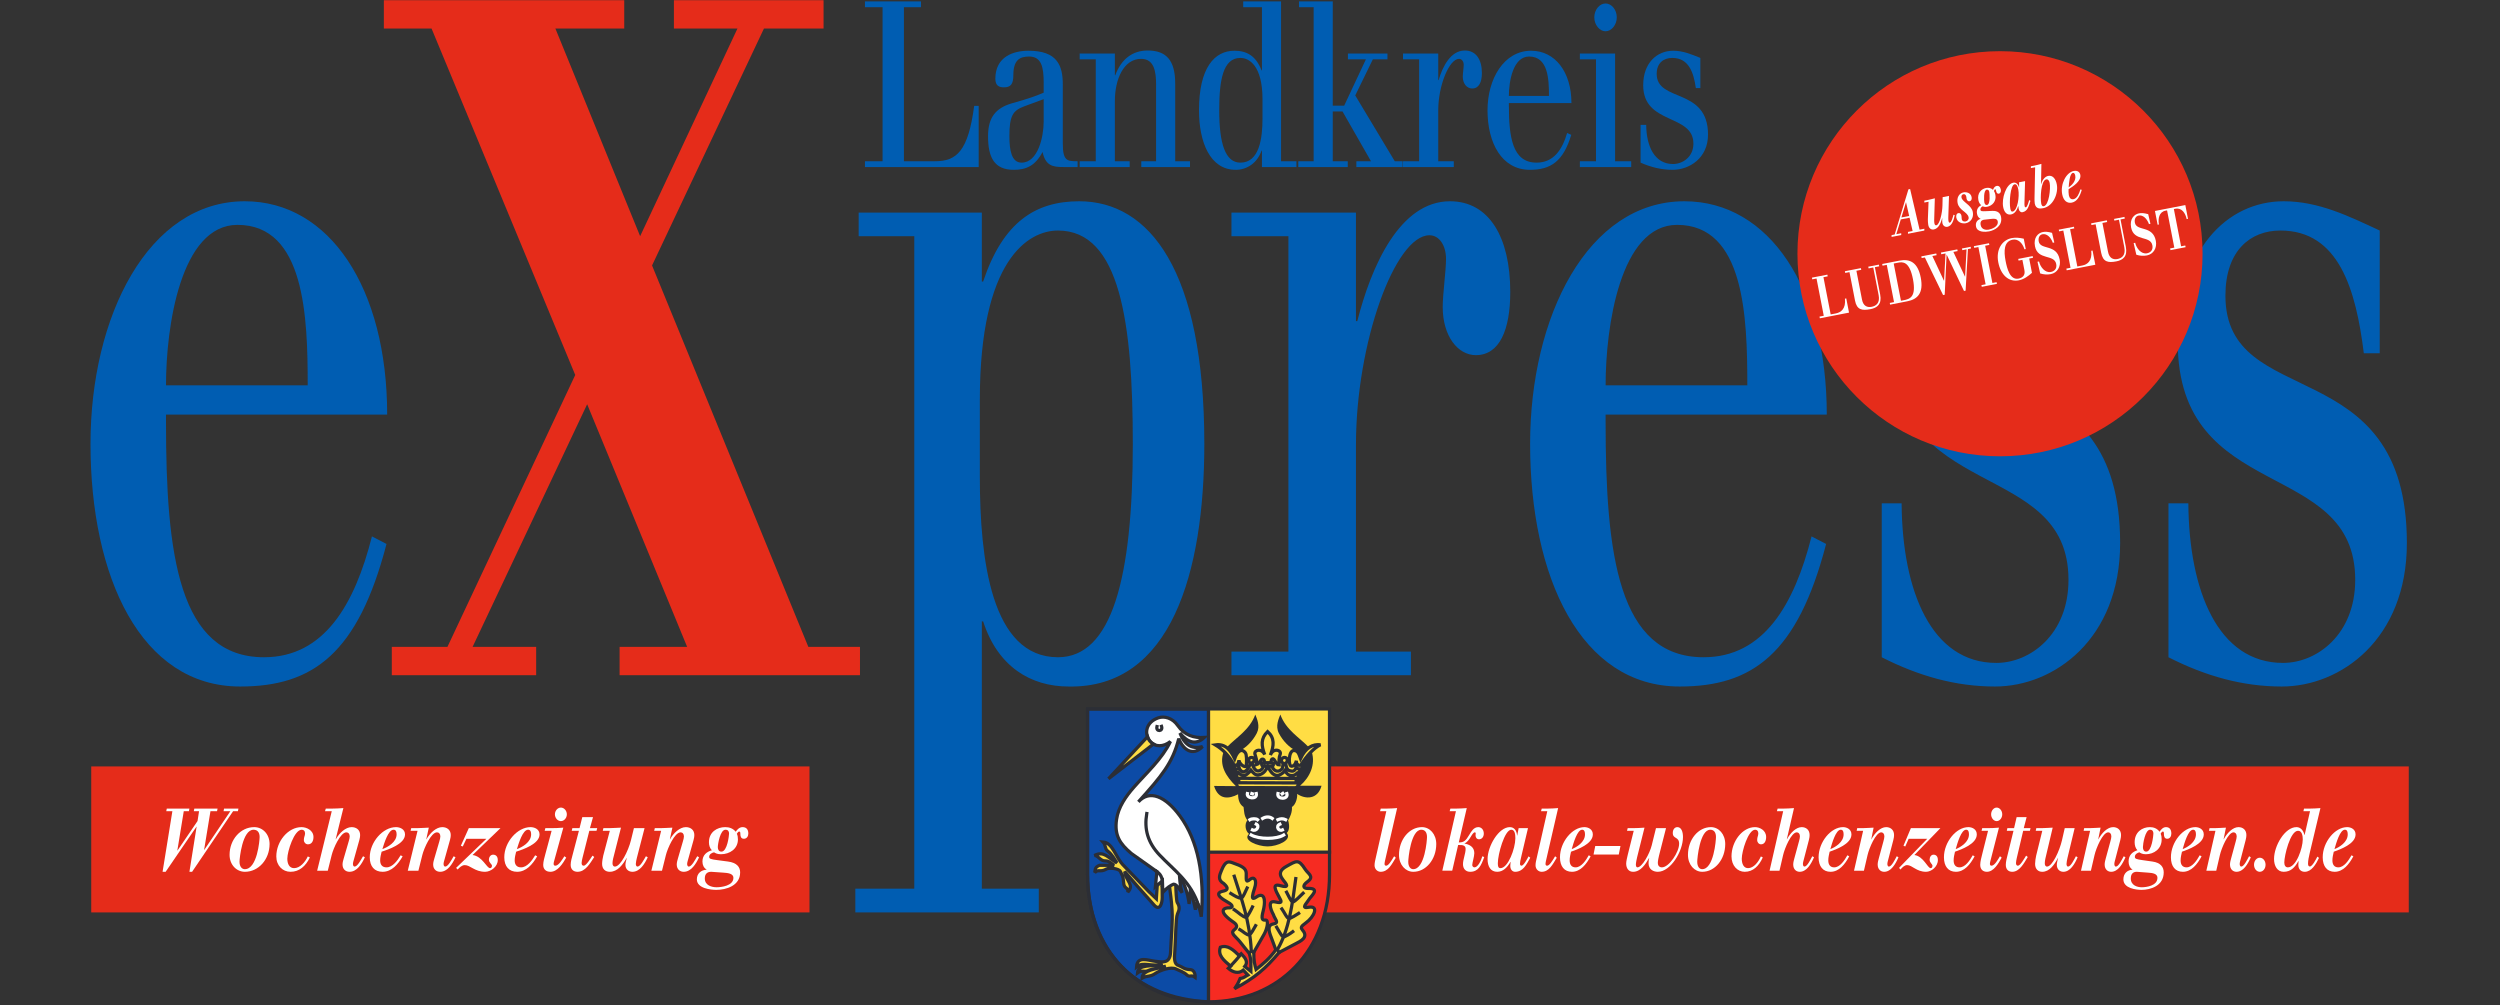 <?xml version="1.0" encoding="UTF-8" standalone="no"?> <!-- Generator: Gravit.io --> <svg xmlns="http://www.w3.org/2000/svg" xmlns:xlink="http://www.w3.org/1999/xlink" style="isolation:isolate" viewBox="0 0 500 201" width="500pt" height="201pt"><rect x="0" y="0" width="500" height="201" fill="#333333" stroke="none"/><defs><clipPath id="_clipPath_e6NSSXK1znfJGIwCDYPsesNsoLh5sANl"><rect width="500" height="201"></rect></clipPath></defs><g clip-path="url(#_clipPath_e6NSSXK1znfJGIwCDYPsesNsoLh5sANl)"><path d=" M 263.869 182.483 L 481.752 182.483 L 481.752 153.286 L 263.869 153.286 L 263.869 182.483 Z " fill="rgb(229,44,26)"></path><path d=" M 276.007 162.244 L 277.261 162.244 L 275.166 171.508 C 275.052 172.012 274.909 172.551 274.909 173.055 C 274.909 173.837 275.494 174.359 276.135 174.359 C 277.617 174.359 278.33 172.899 279.157 171.543 L 278.829 171.247 C 278.216 172.29 277.674 173.142 277.218 173.142 C 276.99 173.142 276.905 172.968 276.905 172.777 C 276.905 172.551 276.976 172.273 277.033 172.012 L 279.428 161.618 C 278.701 161.67 277.96 161.722 277.218 161.722 L 276.149 161.722 L 276.007 162.244 Z " fill="rgb(255,255,255)"></path><path d=" M 279.798 170.969 C 279.798 172.968 281.095 174.359 282.663 174.359 C 285.2 174.359 287.252 171.873 287.252 168.814 C 287.252 166.815 285.955 165.425 284.388 165.425 C 281.851 165.425 279.798 167.91 279.798 170.969 Z M 285.399 167.406 C 285.399 167.997 284.972 173.837 282.634 173.837 C 282.121 173.837 281.651 173.35 281.651 172.342 C 281.651 171.682 282.178 165.946 284.259 165.946 C 285.015 165.946 285.399 166.502 285.399 167.406 Z " fill="rgb(255,255,255)"></path><path d=" M 288.464 174.133 L 290.445 174.133 L 291.628 169.005 L 291.941 169.005 C 292.398 169.005 293.124 169.022 293.124 169.77 C 293.124 170.708 292.597 171.89 292.597 172.829 C 292.597 173.75 293.139 174.359 294.037 174.359 C 295.661 174.359 296.232 173.124 296.844 171.421 L 296.474 171.247 C 296.217 172.134 295.576 173.472 294.892 173.472 C 294.635 173.472 294.45 173.229 294.45 173.003 C 294.45 172.551 294.863 171.299 294.863 170.622 C 294.863 169.353 293.837 168.883 292.911 168.71 L 292.911 168.675 C 293.994 168.24 294.364 166.467 294.992 166.467 C 295.077 166.467 295.148 166.554 295.148 166.659 C 295.148 166.78 295.106 166.919 295.106 167.041 C 295.106 167.51 295.362 167.858 295.804 167.858 C 296.36 167.858 296.759 167.389 296.759 166.711 C 296.759 165.911 296.246 165.425 295.661 165.425 C 294.721 165.425 294.222 166.363 293.894 166.902 C 293.124 168.188 292.797 168.484 291.756 168.484 L 293.353 161.618 C 292.626 161.67 291.884 161.722 291.143 161.722 L 290.074 161.722 L 289.932 162.244 L 291.186 162.244 L 288.464 174.133 Z " fill="rgb(255,255,255)"></path><path d=" M 303.073 167.649 C 303.059 169.735 301.605 173.629 300.094 173.629 C 299.652 173.629 299.567 173.264 299.567 172.639 C 299.567 170.849 300.921 165.946 302.26 165.946 C 302.959 165.946 303.073 166.867 303.073 167.649 Z M 305.596 165.633 L 303.729 165.633 L 303.443 167.111 L 303.415 167.111 C 303.344 166.074 302.816 165.425 301.961 165.425 C 299.723 165.425 297.514 169.251 297.514 171.825 C 297.514 173.317 298.141 174.359 299.438 174.359 C 300.636 174.359 301.448 173.473 302.104 172.379 L 302.132 172.414 C 302.104 172.657 302.061 172.917 302.061 173.194 C 302.061 173.872 302.446 174.359 303.03 174.359 C 304.598 174.359 305.268 172.97 306.052 171.547 L 305.71 171.27 C 305.467 171.738 304.74 173.142 304.299 173.142 C 304.071 173.142 303.999 172.934 303.999 172.761 C 303.999 172.43 304.056 172.135 304.299 171.126 L 305.596 165.633 Z " fill="rgb(255,255,255)"></path><path d=" M 308.204 162.244 L 309.458 162.244 L 307.363 171.508 C 307.249 172.012 307.106 172.551 307.106 173.055 C 307.106 173.837 307.691 174.359 308.332 174.359 C 309.814 174.359 310.527 172.899 311.354 171.543 L 311.026 171.247 C 310.413 172.29 309.871 173.142 309.415 173.142 C 309.187 173.142 309.102 172.968 309.102 172.777 C 309.102 172.551 309.173 172.273 309.23 172.012 L 311.625 161.618 C 310.898 161.67 310.156 161.722 309.415 161.722 L 308.346 161.722 L 308.204 162.244 Z " fill="rgb(255,255,255)"></path><path d=" M 316.998 166.885 C 316.998 168.432 315.316 169.457 314.347 169.822 C 314.703 168.588 315.444 165.946 316.428 165.946 C 316.912 165.946 316.998 166.415 316.998 166.885 Z M 317.753 171.056 C 317.169 172.099 316.257 173.472 315.116 173.472 C 314.333 173.472 313.933 172.951 313.933 172.082 C 313.933 171.473 314.076 170.917 314.204 170.343 C 315.473 169.892 318.566 168.797 318.566 166.885 C 318.566 165.824 317.611 165.425 316.884 165.425 C 314.447 165.425 311.995 168.414 311.995 171.456 C 311.995 173.298 312.879 174.359 314.39 174.359 C 316.071 174.359 317.269 172.881 318.124 171.265 L 317.753 171.056 Z " fill="rgb(255,255,255)"></path><path d=" M 318.708 170.9 L 323.754 170.9 L 324.096 169.196 L 319.05 169.196 L 318.708 170.9 Z " fill="rgb(255,255,255)"></path><path d=" M 325.407 166.155 L 326.747 166.155 L 325.549 170.969 C 325.45 171.404 325.236 172.255 325.236 172.707 C 325.236 173.663 325.721 174.359 326.618 174.359 C 328.143 174.359 329.127 172.829 329.811 171.595 L 329.84 171.595 C 329.768 171.873 329.711 172.273 329.711 172.638 C 329.711 173.907 330.695 174.359 331.564 174.359 C 334.087 174.359 336.595 170.309 336.595 167.406 C 336.595 166.45 336.325 165.425 335.469 165.425 C 334.956 165.425 334.557 165.876 334.557 166.589 C 334.557 167.875 335.826 167.25 335.826 168.762 C 335.826 170.413 333.816 173.472 332.377 173.472 C 331.863 173.472 331.564 173.107 331.564 172.603 C 331.564 172.151 331.735 171.404 331.821 171.056 L 333.203 165.633 L 331.194 165.633 L 330.338 169.092 C 329.925 170.743 328.429 173.472 327.488 173.472 C 327.345 173.472 327.174 173.333 327.174 172.933 C 327.174 172.568 327.331 171.838 327.417 171.473 L 328.899 165.529 C 328.115 165.581 327.345 165.633 326.561 165.633 L 325.535 165.633 L 325.407 166.155 Z " fill="rgb(255,255,255)"></path><path d=" M 337.593 170.969 C 337.593 172.968 338.89 174.359 340.458 174.359 C 342.995 174.359 345.047 171.873 345.047 168.814 C 345.047 166.815 343.75 165.425 342.182 165.425 C 339.645 165.425 337.593 167.91 337.593 170.969 Z M 343.194 167.406 C 343.194 167.997 342.767 173.837 340.429 173.837 C 339.916 173.837 339.446 173.35 339.446 172.342 C 339.446 171.682 339.973 165.946 342.054 165.946 C 342.81 165.946 343.194 166.502 343.194 167.406 Z " fill="rgb(255,255,255)"></path><path d=" M 352.174 171.282 C 351.675 172.412 350.734 173.629 349.608 173.629 C 348.71 173.629 348.354 172.725 348.354 171.734 C 348.354 170.274 349.637 165.946 351.033 165.946 C 351.404 165.946 351.661 166.189 351.661 166.676 C 351.661 167.18 351.432 167.371 351.432 168.032 C 351.432 168.414 351.732 168.866 352.202 168.866 C 352.915 168.866 353.228 168.188 353.228 167.406 C 353.228 166.05 351.931 165.425 351.005 165.425 C 348.496 165.425 346.301 168.258 346.301 171.282 C 346.301 173.124 347.484 174.359 348.952 174.359 C 350.606 174.359 351.789 173.211 352.558 171.491 L 352.174 171.282 Z " fill="rgb(255,255,255)"></path><path d=" M 353.912 174.15 L 355.894 174.15 L 356.62 171.021 C 356.934 169.648 358.26 166.467 359.357 166.467 C 359.713 166.467 359.984 166.763 359.984 167.284 C 359.984 167.58 359.899 167.858 359.785 168.31 L 358.872 171.664 C 358.773 172.047 358.644 172.481 358.644 172.899 C 358.644 173.889 359.271 174.359 359.941 174.359 C 361.324 174.359 362.222 172.812 362.806 171.456 L 362.464 171.247 C 362.079 171.943 361.438 173.316 360.896 173.316 C 360.64 173.316 360.583 172.985 360.583 172.777 C 360.583 172.516 360.725 172.047 360.797 171.769 L 361.78 167.997 C 361.894 167.58 361.922 167.232 361.922 167.006 C 361.922 165.929 361.167 165.425 360.34 165.425 C 359.2 165.425 358.031 166.624 357.39 167.858 L 357.362 167.858 L 358.801 161.618 C 358.074 161.67 357.333 161.722 356.592 161.722 L 355.523 161.722 L 355.38 162.244 L 356.635 162.244 L 353.912 174.15 Z " fill="rgb(255,255,255)"></path><path d=" M 368.721 166.885 C 368.721 168.432 367.039 169.457 366.07 169.822 C 366.426 168.588 367.168 165.946 368.151 165.946 C 368.636 165.946 368.721 166.415 368.721 166.885 Z M 369.476 171.056 C 368.892 172.099 367.98 173.472 366.84 173.472 C 366.056 173.472 365.657 172.951 365.657 172.082 C 365.657 171.473 365.799 170.917 365.928 170.343 C 367.196 169.892 370.289 168.797 370.289 166.885 C 370.289 165.824 369.334 165.425 368.607 165.425 C 366.17 165.425 363.718 168.414 363.718 171.456 C 363.718 173.298 364.602 174.359 366.113 174.359 C 367.795 174.359 368.992 172.881 369.847 171.265 L 369.476 171.056 Z " fill="rgb(255,255,255)"></path><path d=" M 370.802 174.15 L 372.783 174.15 L 373.51 171.021 C 373.824 169.648 375.149 166.467 376.247 166.467 C 376.603 166.467 376.874 166.763 376.874 167.284 C 376.874 167.58 376.788 167.858 376.674 168.31 L 375.762 171.664 C 375.662 172.047 375.534 172.481 375.534 172.899 C 375.534 173.889 376.161 174.359 376.831 174.359 C 378.213 174.359 379.111 172.812 379.696 171.456 L 379.354 171.247 C 378.969 171.943 378.327 173.316 377.786 173.316 C 377.529 173.316 377.472 172.985 377.472 172.777 C 377.472 172.516 377.615 172.047 377.686 171.769 L 378.669 167.997 C 378.784 167.58 378.812 167.232 378.812 167.006 C 378.812 165.929 378.057 165.425 377.23 165.425 C 376.09 165.425 374.921 166.624 374.28 167.858 L 374.251 167.858 L 374.721 165.529 C 373.966 165.546 373.225 165.633 372.47 165.633 L 371.443 165.633 L 371.329 166.155 L 372.626 166.155 L 370.802 174.15 Z " fill="rgb(255,255,255)"></path><path d=" M 380.693 169.144 L 381.05 169.301 L 381.734 167.754 L 385.454 167.754 L 379.81 173.576 L 380.095 173.907 C 380.437 173.489 380.921 173.02 381.42 173.02 C 382.461 173.02 383.273 174.359 385.211 174.359 C 386.28 174.359 387.577 173.333 387.577 171.995 C 387.577 171.334 387.25 170.934 386.708 170.934 C 386.238 170.934 385.924 171.404 385.924 171.943 C 385.924 172.534 386.494 172.829 386.494 173.142 C 386.494 173.437 386.352 173.629 386.138 173.629 C 385.497 173.629 384.713 171.247 382.874 171.004 L 388.076 165.633 L 382.176 165.633 L 380.693 169.144 Z " fill="rgb(255,255,255)"></path><path d=" M 393.792 166.885 C 393.792 168.432 392.11 169.457 391.141 169.822 C 391.497 168.588 392.238 165.946 393.222 165.946 C 393.706 165.946 393.792 166.415 393.792 166.885 Z M 394.547 171.056 C 393.963 172.099 393.051 173.472 391.91 173.472 C 391.126 173.472 390.727 172.951 390.727 172.082 C 390.727 171.473 390.87 170.917 390.998 170.343 C 392.267 169.892 395.359 168.797 395.359 166.885 C 395.359 165.824 394.405 165.425 393.678 165.425 C 391.24 165.425 388.789 168.414 388.789 171.456 C 388.789 173.298 389.673 174.359 391.183 174.359 C 392.865 174.359 394.062 172.881 394.918 171.265 L 394.547 171.056 Z " fill="rgb(255,255,255)"></path><path d=" M 396.314 166.155 L 397.611 166.155 L 396.457 170.761 C 396.3 171.369 396.044 172.342 396.044 172.968 C 396.044 173.889 396.599 174.359 397.383 174.359 C 398.723 174.359 399.678 172.742 400.334 171.525 L 399.992 171.247 C 399.635 171.821 398.951 173.142 398.296 173.142 C 398.096 173.142 397.982 173.003 397.982 172.777 C 397.982 172.551 398.039 172.36 398.096 172.134 L 399.792 165.529 C 399.008 165.598 398.224 165.633 397.44 165.633 L 396.443 165.633 L 396.314 166.155 Z M 398.224 162.869 C 398.224 163.599 398.737 164.225 399.336 164.225 C 399.935 164.225 400.448 163.599 400.448 162.869 C 400.448 162.139 399.935 161.514 399.336 161.514 C 398.737 161.514 398.224 162.139 398.224 162.869 Z " fill="rgb(255,255,255)"></path><path d=" M 401.36 166.155 L 402.7 166.155 L 401.502 171.039 C 401.374 171.543 401.16 172.325 401.16 172.968 C 401.16 173.889 401.688 174.359 402.443 174.359 C 403.897 174.359 404.781 172.673 405.55 171.404 L 405.222 171.126 C 404.923 171.595 404.082 173.142 403.583 173.142 C 403.327 173.142 403.198 172.933 403.198 172.603 C 403.198 172.342 403.284 171.925 403.355 171.612 L 404.638 166.155 L 405.978 166.155 L 406.106 165.633 L 404.752 165.633 L 405.322 163.426 L 403.327 163.426 L 402.814 165.633 L 401.474 165.633 L 401.36 166.155 Z " fill="rgb(255,255,255)"></path><path d=" M 414.928 165.633 L 412.947 165.633 L 412.392 168.066 C 411.907 170.17 410.453 173.316 409.413 173.316 C 409.071 173.316 408.957 173.003 408.957 172.638 C 408.957 172.099 409.156 171.352 409.284 170.83 L 410.539 165.529 C 409.783 165.546 409.042 165.633 408.287 165.633 L 407.261 165.633 L 407.146 166.155 L 408.458 166.155 L 407.232 171.126 C 407.132 171.56 407.018 172.308 407.018 172.777 C 407.018 173.82 407.631 174.359 408.443 174.359 C 409.912 174.359 410.881 172.933 411.593 171.595 L 411.622 171.595 C 411.508 172.064 411.365 172.551 411.365 172.968 C 411.365 173.889 411.992 174.359 412.662 174.359 C 414.045 174.359 414.943 172.812 415.527 171.456 L 415.185 171.247 C 414.8 171.943 414.159 173.316 413.617 173.316 C 413.361 173.316 413.304 172.985 413.304 172.777 C 413.304 172.464 413.418 171.943 413.503 171.56 L 414.928 165.633 Z " fill="rgb(255,255,255)"></path><path d=" M 416.197 174.15 L 418.178 174.15 L 418.905 171.021 C 419.219 169.648 420.544 166.467 421.642 166.467 C 421.998 166.467 422.269 166.763 422.269 167.284 C 422.269 167.58 422.183 167.858 422.069 168.31 L 421.157 171.664 C 421.057 172.047 420.929 172.481 420.929 172.899 C 420.929 173.889 421.556 174.359 422.226 174.359 C 423.608 174.359 424.506 172.812 425.091 171.456 L 424.749 171.247 C 424.364 171.943 423.722 173.316 423.181 173.316 C 422.924 173.316 422.867 172.985 422.867 172.777 C 422.867 172.516 423.01 172.047 423.081 171.769 L 424.065 167.997 C 424.179 167.58 424.207 167.232 424.207 167.006 C 424.207 165.929 423.452 165.425 422.625 165.425 C 421.485 165.425 420.316 166.624 419.675 167.858 L 419.646 167.858 L 420.116 165.529 C 419.361 165.546 418.62 165.633 417.865 165.633 L 416.838 165.633 L 416.724 166.155 L 418.021 166.155 L 416.197 174.15 Z " fill="rgb(255,255,255)"></path><path d=" M 428.511 172.029 C 427.257 171.856 426.972 171.751 426.972 171.369 C 426.972 170.83 427.514 170.535 427.884 170.465 C 428.112 170.622 428.469 170.848 429.167 170.848 C 430.82 170.848 432.331 169.752 432.331 167.893 C 432.331 167.493 432.288 167.093 432.132 166.746 C 432.274 166.537 432.374 166.311 432.573 166.311 C 432.744 166.311 432.787 166.45 432.787 166.85 C 432.787 167.215 432.873 167.754 433.443 167.754 C 433.984 167.754 434.269 167.25 434.269 166.711 C 434.269 165.876 433.885 165.425 433.201 165.425 C 432.616 165.425 432.203 165.894 431.918 166.346 C 431.405 165.668 430.706 165.425 429.965 165.425 C 428.44 165.425 426.929 166.415 426.929 168.449 C 426.929 169.04 427.086 169.666 427.485 170.048 C 426.544 170.343 425.718 170.987 425.718 172.308 C 425.718 173.02 425.974 173.576 426.487 173.907 L 426.487 173.941 C 425.533 173.994 424.677 174.637 424.677 175.871 C 424.677 177.696 427.286 177.974 428.312 177.974 C 430.093 177.974 432.744 177.174 432.744 174.48 C 432.744 173.403 432.117 172.534 430.478 172.308 L 428.511 172.029 Z M 429.652 174.532 C 430.393 174.585 431.49 174.689 431.49 175.558 C 431.49 177.174 429.224 177.452 428.355 177.452 C 427.442 177.452 426.16 177.07 426.16 175.697 C 426.16 174.741 426.644 174.359 427.357 174.359 L 429.652 174.532 Z M 428.583 169.422 C 428.583 168.831 429.024 165.946 430.008 165.946 C 430.564 165.946 430.678 166.363 430.678 166.728 C 430.678 167.041 430.364 170.326 429.253 170.326 C 428.768 170.326 428.583 169.909 428.583 169.422 Z " fill="rgb(255,255,255)"></path><path d=" M 439.187 166.885 C 439.187 168.432 437.505 169.457 436.536 169.822 C 436.892 168.588 437.633 165.946 438.617 165.946 C 439.101 165.946 439.187 166.415 439.187 166.885 Z M 439.942 171.056 C 439.358 172.099 438.446 173.472 437.305 173.472 C 436.521 173.472 436.122 172.951 436.122 172.082 C 436.122 171.473 436.265 170.917 436.393 170.343 C 437.662 169.892 440.754 168.797 440.754 166.885 C 440.754 165.824 439.8 165.425 439.073 165.425 C 436.635 165.425 434.184 168.414 434.184 171.456 C 434.184 173.298 435.068 174.359 436.578 174.359 C 438.26 174.359 439.457 172.881 440.313 171.265 L 439.942 171.056 Z " fill="rgb(255,255,255)"></path><path d=" M 441.268 174.15 L 443.249 174.15 L 443.976 171.021 C 444.289 169.648 445.615 166.467 446.712 166.467 C 447.068 166.467 447.339 166.763 447.339 167.284 C 447.339 167.58 447.254 167.858 447.14 168.31 L 446.228 171.664 C 446.128 172.047 445.999 172.481 445.999 172.899 C 445.999 173.889 446.627 174.359 447.296 174.359 C 448.679 174.359 449.577 172.812 450.161 171.456 L 449.819 171.247 C 449.434 171.943 448.793 173.316 448.251 173.316 C 447.995 173.316 447.938 172.985 447.938 172.777 C 447.938 172.516 448.08 172.047 448.152 171.769 L 449.135 167.997 C 449.249 167.58 449.278 167.232 449.278 167.006 C 449.278 165.929 448.522 165.425 447.696 165.425 C 446.555 165.425 445.387 166.624 444.745 167.858 L 444.717 167.858 L 445.187 165.529 C 444.432 165.546 443.691 165.633 442.935 165.633 L 441.909 165.633 L 441.795 166.155 L 443.092 166.155 L 441.268 174.15 Z " fill="rgb(255,255,255)"></path><path d=" M 450.803 172.951 C 450.803 173.733 451.316 174.359 451.957 174.359 C 452.599 174.359 453.112 173.733 453.112 172.951 C 453.112 172.169 452.599 171.543 451.957 171.543 C 451.316 171.543 450.803 172.169 450.803 172.951 Z " fill="rgb(255,255,255)"></path><path d=" M 464.086 161.618 C 463.359 161.67 462.618 161.722 461.877 161.722 L 460.808 161.722 L 460.68 162.244 L 462.005 162.244 L 460.922 167.004 L 460.894 167.004 C 460.68 166.067 460.11 165.425 459.297 165.425 C 456.96 165.425 454.808 169.171 454.808 171.79 C 454.808 173.205 455.463 174.359 456.732 174.359 C 458.114 174.359 458.941 173.554 459.682 172.206 L 459.711 172.206 C 459.682 172.466 459.668 172.691 459.668 172.969 C 459.668 173.866 460.181 174.359 460.951 174.359 C 462.29 174.359 463.188 172.874 463.801 171.582 L 463.473 171.322 C 463.26 171.755 462.476 173.298 461.977 173.298 C 461.735 173.298 461.606 173.125 461.606 172.726 C 461.606 172.136 461.763 171.355 461.948 170.591 L 464.086 161.618 Z M 460.552 167.871 C 460.552 169.593 459.255 173.472 457.573 173.472 C 457.074 173.472 456.86 173.048 456.86 172.483 C 456.86 171.166 458.029 166.155 459.611 166.155 C 460.381 166.155 460.552 167.126 460.552 167.871 Z " fill="rgb(255,255,255)"></path><path d=" M 469.545 166.885 C 469.545 168.432 467.863 169.457 466.894 169.822 C 467.25 168.588 467.991 165.946 468.975 165.946 C 469.46 165.946 469.545 166.415 469.545 166.885 Z M 470.3 171.056 C 469.716 172.099 468.804 173.472 467.664 173.472 C 466.88 173.472 466.481 172.951 466.481 172.082 C 466.481 171.473 466.623 170.917 466.752 170.343 C 468.02 169.892 471.113 168.797 471.113 166.885 C 471.113 165.824 470.158 165.425 469.431 165.425 C 466.994 165.425 464.542 168.414 464.542 171.456 C 464.542 173.298 465.426 174.359 466.937 174.359 C 468.619 174.359 469.816 172.881 470.671 171.265 L 470.3 171.056 Z " fill="rgb(255,255,255)"></path><path d=" M 18.248 182.483 L 161.898 182.483 L 161.898 153.286 L 18.248 153.286 L 18.248 182.483 Z " fill="rgb(229,44,26)"></path><path d=" M 32.516 174.359 L 33.128 174.359 L 39.292 165.338 L 39.323 165.338 L 37.885 174.359 L 38.42 174.359 L 46.619 162.244 L 47.582 162.244 L 47.689 161.722 L 44.814 161.722 L 44.707 162.244 L 46.068 162.244 L 40.852 169.978 L 40.822 169.978 L 42.091 162.244 L 43.407 162.244 L 43.514 161.722 L 38.864 161.722 L 38.757 162.244 L 39.812 162.244 L 39.506 164.208 L 35.499 170.1 L 35.468 170.1 L 36.753 162.244 L 37.778 162.244 L 37.885 161.722 L 33.357 161.722 L 33.25 162.244 L 34.474 162.244 L 32.516 174.359 Z " fill="rgb(255,255,255)"></path><path d=" M 45.915 170.969 C 45.915 172.968 47.307 174.359 48.989 174.359 C 51.712 174.359 53.915 171.873 53.915 168.814 C 53.915 166.815 52.523 165.425 50.84 165.425 C 48.118 165.425 45.915 167.91 45.915 170.969 Z M 51.926 167.406 C 51.926 167.997 51.467 173.837 48.959 173.837 C 48.408 173.837 47.903 173.35 47.903 172.342 C 47.903 171.682 48.469 165.946 50.703 165.946 C 51.513 165.946 51.926 166.502 51.926 167.406 Z " fill="rgb(255,255,255)"></path><path d=" M 61.562 171.282 C 61.027 172.412 60.018 173.629 58.809 173.629 C 57.846 173.629 57.463 172.725 57.463 171.734 C 57.463 170.274 58.84 165.946 60.339 165.946 C 60.736 165.946 61.012 166.189 61.012 166.676 C 61.012 167.18 60.767 167.371 60.767 168.032 C 60.767 168.414 61.088 168.866 61.593 168.866 C 62.358 168.866 62.694 168.188 62.694 167.406 C 62.694 166.05 61.302 165.425 60.308 165.425 C 57.616 165.425 55.261 168.258 55.261 171.282 C 55.261 173.124 56.53 174.359 58.106 174.359 C 59.88 174.359 61.149 173.211 61.975 171.491 L 61.562 171.282 Z " fill="rgb(255,255,255)"></path><path d=" M 63.429 174.15 L 65.555 174.15 L 66.335 171.021 C 66.671 169.648 68.094 166.467 69.271 166.467 C 69.654 166.467 69.944 166.763 69.944 167.284 C 69.944 167.58 69.853 167.858 69.73 168.31 L 68.751 171.664 C 68.644 172.047 68.507 172.481 68.507 172.899 C 68.507 173.889 69.18 174.359 69.899 174.359 C 71.382 174.359 72.346 172.812 72.973 171.456 L 72.606 171.247 C 72.193 171.943 71.505 173.316 70.923 173.316 C 70.648 173.316 70.587 172.985 70.587 172.777 C 70.587 172.516 70.74 172.047 70.816 171.769 L 71.872 167.997 C 71.994 167.58 72.025 167.232 72.025 167.006 C 72.025 165.929 71.214 165.425 70.327 165.425 C 69.103 165.425 67.849 166.624 67.161 167.858 L 67.13 167.858 L 68.675 161.618 C 67.895 161.67 67.099 161.722 66.304 161.722 L 65.157 161.722 L 65.004 162.244 L 66.35 162.244 L 63.429 174.15 Z " fill="rgb(255,255,255)"></path><path d=" M 79.321 166.885 C 79.321 168.432 77.516 169.457 76.476 169.822 C 76.858 168.588 77.653 165.946 78.709 165.946 C 79.229 165.946 79.321 166.415 79.321 166.885 Z M 80.131 171.056 C 79.504 172.099 78.525 173.472 77.302 173.472 C 76.46 173.472 76.032 172.951 76.032 172.082 C 76.032 171.473 76.185 170.917 76.323 170.343 C 77.684 169.892 81.003 168.797 81.003 166.885 C 81.003 165.824 79.978 165.425 79.198 165.425 C 76.583 165.425 73.952 168.414 73.952 171.456 C 73.952 173.298 74.9 174.359 76.522 174.359 C 78.326 174.359 79.611 172.881 80.529 171.265 L 80.131 171.056 Z " fill="rgb(255,255,255)"></path><path d=" M 81.554 174.15 L 83.68 174.15 L 84.46 171.021 C 84.797 169.648 86.219 166.467 87.397 166.467 C 87.779 166.467 88.07 166.763 88.07 167.284 C 88.07 167.58 87.978 167.858 87.856 168.31 L 86.877 171.664 C 86.77 172.047 86.632 172.481 86.632 172.899 C 86.632 173.889 87.305 174.359 88.024 174.359 C 89.508 174.359 90.471 172.812 91.098 171.456 L 90.731 171.247 C 90.318 171.943 89.63 173.316 89.049 173.316 C 88.773 173.316 88.712 172.985 88.712 172.777 C 88.712 172.516 88.865 172.047 88.942 171.769 L 89.997 167.997 C 90.119 167.58 90.15 167.232 90.15 167.006 C 90.15 165.929 89.339 165.425 88.452 165.425 C 87.229 165.425 85.974 166.624 85.286 167.858 L 85.255 167.858 L 85.76 165.529 C 84.949 165.546 84.154 165.633 83.343 165.633 L 82.242 165.633 L 82.12 166.155 L 83.512 166.155 L 81.554 174.15 Z " fill="rgb(255,255,255)"></path><path d=" M 92.169 169.144 L 92.551 169.301 L 93.286 167.754 L 97.278 167.754 L 91.221 173.576 L 91.527 173.907 C 91.894 173.489 92.414 173.02 92.949 173.02 C 94.066 173.02 94.938 174.359 97.018 174.359 C 98.165 174.359 99.557 173.333 99.557 171.995 C 99.557 171.334 99.205 170.934 98.624 170.934 C 98.119 170.934 97.783 171.404 97.783 171.943 C 97.783 172.534 98.394 172.829 98.394 173.142 C 98.394 173.437 98.241 173.629 98.012 173.629 C 97.324 173.629 96.482 171.247 94.509 171.004 L 100.092 165.633 L 93.76 165.633 L 92.169 169.144 Z " fill="rgb(255,255,255)"></path><path d=" M 106.226 166.885 C 106.226 168.432 104.421 169.457 103.381 169.822 C 103.763 168.588 104.558 165.946 105.614 165.946 C 106.134 165.946 106.226 166.415 106.226 166.885 Z M 107.036 171.056 C 106.409 172.099 105.43 173.472 104.207 173.472 C 103.365 173.472 102.937 172.951 102.937 172.082 C 102.937 171.473 103.09 170.917 103.228 170.343 C 104.589 169.892 107.908 168.797 107.908 166.885 C 107.908 165.824 106.883 165.425 106.103 165.425 C 103.488 165.425 100.857 168.414 100.857 171.456 C 100.857 173.298 101.805 174.359 103.427 174.359 C 105.231 174.359 106.516 172.881 107.434 171.265 L 107.036 171.056 Z " fill="rgb(255,255,255)"></path><path d=" M 108.933 166.155 L 110.325 166.155 L 109.086 170.761 C 108.918 171.369 108.642 172.342 108.642 172.968 C 108.642 173.889 109.239 174.359 110.08 174.359 C 111.518 174.359 112.543 172.742 113.246 171.525 L 112.879 171.247 C 112.497 171.821 111.763 173.142 111.059 173.142 C 110.845 173.142 110.723 173.003 110.723 172.777 C 110.723 172.551 110.784 172.36 110.845 172.134 L 112.665 165.529 C 111.824 165.598 110.983 165.633 110.141 165.633 L 109.071 165.633 L 108.933 166.155 Z M 110.983 162.869 C 110.983 163.599 111.533 164.225 112.176 164.225 C 112.818 164.225 113.369 163.599 113.369 162.869 C 113.369 162.139 112.818 161.514 112.176 161.514 C 111.533 161.514 110.983 162.139 110.983 162.869 Z " fill="rgb(255,255,255)"></path><path d=" M 114.348 166.155 L 115.785 166.155 L 114.501 171.039 C 114.363 171.543 114.134 172.325 114.134 172.968 C 114.134 173.889 114.699 174.359 115.51 174.359 C 117.07 174.359 118.019 172.673 118.845 171.404 L 118.493 171.126 C 118.172 171.595 117.269 173.142 116.734 173.142 C 116.458 173.142 116.321 172.933 116.321 172.603 C 116.321 172.342 116.413 171.925 116.489 171.612 L 117.866 166.155 L 119.303 166.155 L 119.441 165.633 L 117.988 165.633 L 118.6 163.426 L 116.458 163.426 L 115.908 165.633 L 114.47 165.633 L 114.348 166.155 Z " fill="rgb(255,255,255)"></path><path d=" M 128.909 165.633 L 126.783 165.633 L 126.187 168.066 C 125.666 170.17 124.106 173.316 122.99 173.316 C 122.623 173.316 122.5 173.003 122.5 172.638 C 122.5 172.099 122.714 171.352 122.852 170.83 L 124.198 165.529 C 123.387 165.546 122.592 165.633 121.781 165.633 L 120.68 165.633 L 120.558 166.155 L 121.965 166.155 L 120.649 171.126 C 120.542 171.56 120.42 172.308 120.42 172.777 C 120.42 173.82 121.078 174.359 121.95 174.359 C 123.525 174.359 124.565 172.933 125.33 171.595 L 125.361 171.595 C 125.238 172.064 125.085 172.551 125.085 172.968 C 125.085 173.889 125.758 174.359 126.477 174.359 C 127.961 174.359 128.924 172.812 129.552 171.456 L 129.184 171.247 C 128.771 171.943 128.083 173.316 127.502 173.316 C 127.227 173.316 127.165 172.985 127.165 172.777 C 127.165 172.464 127.288 171.943 127.38 171.56 L 128.909 165.633 Z " fill="rgb(255,255,255)"></path><path d=" M 130.27 174.15 L 132.397 174.15 L 133.177 171.021 C 133.513 169.648 134.936 166.467 136.113 166.467 C 136.496 166.467 136.786 166.763 136.786 167.284 C 136.786 167.58 136.695 167.858 136.572 168.31 L 135.593 171.664 C 135.486 172.047 135.349 172.481 135.349 172.899 C 135.349 173.889 136.022 174.359 136.741 174.359 C 138.224 174.359 139.188 172.812 139.815 171.456 L 139.448 171.247 C 139.035 171.943 138.347 173.316 137.765 173.316 C 137.49 173.316 137.429 172.985 137.429 172.777 C 137.429 172.516 137.582 172.047 137.658 171.769 L 138.714 167.997 C 138.836 167.58 138.867 167.232 138.867 167.006 C 138.867 165.929 138.056 165.425 137.169 165.425 C 135.945 165.425 134.691 166.624 134.003 167.858 L 133.972 167.858 L 134.477 165.529 C 133.666 165.546 132.871 165.633 132.06 165.633 L 130.959 165.633 L 130.836 166.155 L 132.228 166.155 L 130.27 174.15 Z " fill="rgb(255,255,255)"></path><path d=" M 143.486 172.029 C 142.14 171.856 141.834 171.751 141.834 171.369 C 141.834 170.83 142.415 170.535 142.813 170.465 C 143.058 170.622 143.44 170.848 144.189 170.848 C 145.964 170.848 147.585 169.752 147.585 167.893 C 147.585 167.493 147.539 167.093 147.371 166.746 C 147.524 166.537 147.631 166.311 147.845 166.311 C 148.029 166.311 148.075 166.45 148.075 166.85 C 148.075 167.215 148.166 167.754 148.778 167.754 C 149.359 167.754 149.665 167.25 149.665 166.711 C 149.665 165.876 149.252 165.425 148.518 165.425 C 147.891 165.425 147.447 165.894 147.142 166.346 C 146.591 165.668 145.841 165.425 145.046 165.425 C 143.409 165.425 141.788 166.415 141.788 168.449 C 141.788 169.04 141.956 169.666 142.385 170.048 C 141.375 170.343 140.488 170.987 140.488 172.308 C 140.488 173.02 140.763 173.576 141.314 173.907 L 141.314 173.941 C 140.289 173.994 139.371 174.637 139.371 175.871 C 139.371 177.696 142.17 177.974 143.272 177.974 C 145.184 177.974 148.029 177.174 148.029 174.48 C 148.029 173.403 147.356 172.534 145.597 172.308 L 143.486 172.029 Z M 144.71 174.532 C 145.505 174.585 146.683 174.689 146.683 175.558 C 146.683 177.174 144.251 177.452 143.318 177.452 C 142.339 177.452 140.962 177.07 140.962 175.697 C 140.962 174.741 141.482 174.359 142.247 174.359 L 144.71 174.532 Z M 143.562 169.422 C 143.562 168.831 144.037 165.946 145.092 165.946 C 145.688 165.946 145.811 166.363 145.811 166.728 C 145.811 167.041 145.474 170.326 144.281 170.326 C 143.761 170.326 143.562 169.909 143.562 169.422 Z " fill="rgb(255,255,255)"></path><clipPath id="_clipPath_YpnfYYkuXqhvYWfbxuLiOQYRVfTIGdzX"><path d=" M 0 200.731 L 500 200.731 L 500 0 L 0 0 L 0 200.731 Z " fill="rgb(255,255,255)"></path></clipPath><g clip-path="url(#_clipPath_YpnfYYkuXqhvYWfbxuLiOQYRVfTIGdzX)"><path d=" M 171.069 182.483 L 207.755 182.483 L 207.755 177.738 L 196.365 177.738 L 196.365 124.276 L 196.63 124.276 C 199.544 133.338 206.165 137.303 213.715 137.303 C 234.243 137.681 240.865 114.457 240.865 88.778 C 240.865 54.037 229.872 40.253 215.835 40.253 C 207.092 40.253 200.603 44.407 196.63 56.301 L 196.365 56.301 L 196.365 42.519 L 171.731 42.519 L 171.731 47.239 L 182.856 47.239 L 182.856 177.738 L 171.069 177.738 L 171.069 182.483 Z M 195.968 79.904 C 195.968 51.96 205.636 46.106 211.596 46.106 C 224.045 46.106 226.562 64.61 226.562 88.778 C 226.562 115.778 222.324 131.45 211.596 131.45 C 198.219 131.45 195.968 111.814 195.968 95.386 L 195.968 79.904 Z M 257.684 130.317 L 246.293 130.317 L 246.293 135.038 L 282.185 135.038 L 282.185 130.317 L 271.192 130.317 L 271.192 88.967 C 271.192 68.575 279.006 47.051 285.893 47.051 C 287.88 47.051 289.205 49.127 289.205 51.771 C 289.205 54.225 288.542 58.757 288.542 61.4 C 288.542 67.253 291.588 71.029 295.165 71.029 C 299.932 71.029 302.052 65.932 302.052 58.379 C 302.052 47.428 297.813 40.253 289.999 40.253 C 279.933 40.253 274.239 53.281 271.458 64.232 L 271.192 64.232 L 271.192 42.519 L 246.293 42.519 L 246.293 47.239 L 257.684 47.239 L 257.684 130.317 Z M 365.356 82.925 C 365.356 57.624 353.833 40.253 336.881 40.253 C 317.544 40.253 306.022 63.289 306.022 88.778 C 306.022 115.401 316.088 137.303 335.954 137.303 C 350.522 137.303 359.529 130.695 365.223 108.792 L 362.31 107.282 C 358.866 120.876 352.774 131.45 340.722 131.45 C 323.637 131.45 321.121 110.869 321.121 84.435 L 321.121 82.925 L 365.356 82.925 Z M 321.121 77.071 C 321.121 65.365 324.034 44.973 335.424 44.973 C 348.932 44.973 349.463 63.477 349.463 77.071 L 321.121 77.071 Z M 418.597 46.106 C 412.505 43.274 406.412 40.253 399.393 40.253 C 388.003 40.253 378.203 50.071 378.203 68.386 C 378.203 100.862 413.697 91.421 413.697 115.967 C 413.697 126.919 406.014 132.583 399.26 132.583 C 386.281 132.583 380.453 118.233 380.321 100.673 L 376.349 100.673 L 376.349 131.45 C 383.765 135.226 391.181 137.303 398.996 137.303 C 410.783 137.303 424.027 127.863 424.027 108.604 C 424.027 69.896 387.738 82.547 387.738 59.134 C 387.738 50.071 392.771 46.106 398.731 46.106 C 410.385 46.106 413.828 57.813 415.418 70.652 L 418.597 70.652 L 418.597 46.106 Z M 475.943 46.106 C 469.85 43.274 463.758 40.253 456.74 40.253 C 445.349 40.253 435.548 50.071 435.548 68.386 C 435.548 100.862 471.043 91.421 471.043 115.967 C 471.043 126.919 463.361 132.583 456.607 132.583 C 443.628 132.583 437.8 118.233 437.668 100.673 L 433.694 100.673 L 433.694 131.45 C 441.111 135.226 448.528 137.303 456.342 137.303 C 468.129 137.303 481.374 127.863 481.374 108.604 C 481.374 69.896 445.084 82.547 445.084 59.134 C 445.084 50.071 450.117 46.106 456.077 46.106 C 467.731 46.106 471.175 57.813 472.764 70.652 L 475.943 70.652 L 475.943 46.106 Z " fill="rgb(0,93,178)"></path></g><path d=" M 134.781 0.036 L 134.781 5.7 L 147.495 5.7 L 128.027 47.239 L 111.074 5.7 L 124.847 5.7 L 124.847 0.036 L 76.771 0.036 L 76.771 5.7 L 86.308 5.7 L 115.048 74.995 L 89.487 129.373 L 78.361 129.373 L 78.361 135.037 L 107.232 135.037 L 107.232 129.373 L 94.519 129.373 L 117.431 80.848 L 137.43 129.373 L 123.92 129.373 L 123.92 135.037 L 171.995 135.037 L 171.995 129.373 L 161.666 129.373 L 130.41 53.092 L 152.794 5.7 L 164.712 5.7 L 164.712 0.036 L 134.781 0.036 Z " fill="rgb(229,44,26)"></path><clipPath id="_clipPath_SnIdWnboqJlIYqMzZOpSbuVD7LyTxvkw"><path d=" M 0 200.731 L 500 200.731 L 500 0 L 0 0 L 0 200.731 Z " fill="rgb(255,255,255)"></path></clipPath><g clip-path="url(#_clipPath_SnIdWnboqJlIYqMzZOpSbuVD7LyTxvkw)"><path d=" M 77.434 82.925 C 77.434 57.624 65.912 40.253 48.959 40.253 C 29.624 40.253 18.1 63.288 18.1 88.778 C 18.1 115.401 28.166 137.303 48.032 137.303 C 62.601 137.303 71.607 130.694 77.301 108.792 L 74.388 107.282 C 70.945 120.877 64.852 131.45 52.8 131.45 C 35.715 131.45 33.199 110.869 33.199 84.435 L 33.199 82.925 L 77.434 82.925 Z M 33.199 77.072 C 33.199 65.366 36.113 44.973 47.502 44.973 C 61.012 44.973 61.541 63.477 61.541 77.072 L 33.199 77.072 Z " fill="rgb(0,93,178)"></path><path d=" M 176.513 32.249 L 172.991 32.249 L 172.991 33.407 L 195.735 33.407 L 195.735 21.175 L 194.836 21.175 C 193.637 30.257 191.313 32.249 187.004 32.249 L 180.784 32.249 L 180.784 1.437 L 184.194 1.437 L 184.194 0.279 L 172.991 0.279 L 172.991 1.437 L 176.513 1.437 L 176.513 32.249 Z " fill="rgb(0,93,178)"></path><path d=" M 202.367 20.666 C 199.219 21.592 197.608 23.399 197.608 27.245 C 197.608 31.461 198.845 33.963 202.742 33.963 C 205.215 33.963 207.051 33.176 208.512 30.396 C 209.111 33.176 210.573 33.407 212.671 33.407 L 215.519 33.407 L 215.519 32.249 C 213.42 32.249 212.559 32.203 212.559 28.681 L 212.559 16.912 C 212.559 13.067 211.435 10.148 205.702 10.148 C 202.704 10.148 199.07 11.306 199.07 15.754 C 199.07 17.144 199.819 17.468 200.793 17.468 C 202.105 17.468 202.667 16.866 202.667 15.059 C 202.667 12.001 203.941 11.306 205.814 11.306 C 208.287 11.306 208.737 13.391 208.737 16.588 L 208.737 18.534 C 207.313 19.137 206.151 19.554 204.615 20.017 L 202.367 20.666 Z M 208.737 19.832 L 208.737 24.28 C 208.737 27.43 207.575 32.527 204.315 32.527 C 202.292 32.527 201.88 30.025 201.88 27.199 C 201.88 23.121 202.592 22.102 204.84 21.268 L 208.737 19.832 Z " fill="rgb(0,93,178)"></path><path d=" M 215.931 32.249 L 215.931 33.407 L 225.935 33.407 L 225.935 32.249 L 222.975 32.249 L 222.975 20.175 C 222.975 15.856 224.736 11.769 228.221 11.769 C 230.844 11.769 231.218 14.341 231.218 16.912 L 231.218 32.249 L 228.258 32.249 L 228.258 33.407 L 238 33.407 L 238 32.249 L 235.04 32.249 L 235.04 16.681 C 235.04 12.015 233.204 10.101 229.532 10.101 C 226.46 10.101 224.212 11.879 223.05 15.059 L 222.975 15.059 L 222.975 10.704 L 215.931 10.704 L 215.931 11.862 L 219.153 11.862 L 219.153 32.249 L 215.931 32.249 Z " fill="rgb(0,93,178)"></path><path d=" M 252.389 33.407 L 259.283 33.407 L 259.283 32.249 L 256.211 32.249 L 256.211 0.279 L 248.642 0.279 L 248.642 1.437 L 252.389 1.437 L 252.389 14.086 L 252.314 14.086 C 251.19 11.167 249.354 10.148 246.881 10.148 C 242.909 10.148 239.799 13.53 239.799 22.056 C 239.799 28.357 241.972 33.963 247.143 33.963 C 249.466 33.963 251.49 32.527 252.314 30.118 L 252.389 30.118 L 252.389 33.407 Z M 252.501 23.677 C 252.501 27.708 251.864 32.527 248.08 32.527 C 245.045 32.527 243.846 28.681 243.846 22.056 C 243.846 16.125 244.558 11.584 248.08 11.584 C 249.766 11.584 252.501 13.02 252.501 19.878 L 252.501 23.677 Z " fill="rgb(0,93,178)"></path><path d=" M 262.73 32.249 L 259.658 32.249 L 259.658 33.407 L 269.55 33.407 L 269.55 32.249 L 266.552 32.249 L 266.552 22.287 L 268.501 22.287 L 274.196 32.249 L 271.273 32.249 L 271.273 33.407 L 280.528 33.407 L 280.528 32.249 L 278.955 32.249 L 271.049 19.09 L 274.571 11.862 L 277.493 11.862 L 277.493 10.704 L 269.587 10.704 L 269.587 11.862 L 273.184 11.862 L 268.838 21.129 L 266.552 21.129 L 266.552 0.279 L 259.808 0.279 L 259.808 1.437 L 262.73 1.437 L 262.73 32.249 Z " fill="rgb(0,93,178)"></path><path d=" M 283.826 32.249 L 280.603 32.249 L 280.603 33.407 L 290.758 33.407 L 290.758 32.249 L 287.648 32.249 L 287.648 22.079 C 287.648 17.064 289.858 11.769 291.807 11.769 C 292.369 11.769 292.743 12.299 292.743 12.974 C 292.743 13.576 292.556 14.688 292.556 15.337 C 292.556 16.773 293.418 17.7 294.43 17.7 C 295.779 17.7 296.378 16.449 296.378 14.596 C 296.378 11.88 295.179 10.101 292.968 10.101 C 290.121 10.101 288.509 13.324 287.723 16.032 L 287.648 16.032 L 287.648 10.704 L 280.603 10.704 L 280.603 11.862 L 283.826 11.862 L 283.826 32.249 Z " fill="rgb(0,93,178)"></path><path d=" M 314.288 20.619 C 314.288 14.41 311.029 10.148 306.233 10.148 C 300.762 10.148 297.502 15.8 297.502 22.056 C 297.502 28.589 300.35 33.963 305.97 33.963 C 310.092 33.963 312.64 32.342 314.251 26.967 L 313.427 26.596 C 312.452 29.932 310.729 32.527 307.319 32.527 C 302.486 32.527 301.774 27.477 301.774 20.99 L 301.774 20.619 L 314.288 20.619 Z M 301.774 19.183 C 301.774 16.31 302.598 11.306 305.82 11.306 C 309.642 11.306 309.792 15.847 309.792 19.183 L 301.774 19.183 Z " fill="rgb(0,93,178)"></path><path d=" M 319.197 32.249 L 315.975 32.249 L 315.975 33.407 L 326.241 33.407 L 326.241 32.249 L 323.019 32.249 L 323.019 10.704 L 315.975 10.704 L 315.975 11.862 L 319.197 11.862 L 319.197 32.249 Z M 318.86 3.476 C 318.86 4.958 319.909 6.256 321.108 6.256 C 322.307 6.256 323.356 4.958 323.356 3.476 C 323.356 1.947 322.307 0.696 321.108 0.696 C 319.909 0.696 318.86 1.947 318.86 3.476 Z " fill="rgb(0,93,178)"></path><path d=" M 340.068 11.584 C 338.344 10.889 336.62 10.148 334.634 10.148 C 331.412 10.148 328.639 12.557 328.639 17.051 C 328.639 25.021 338.681 22.704 338.681 28.728 C 338.681 31.415 336.508 32.805 334.597 32.805 C 330.925 32.805 329.276 29.284 329.239 24.975 L 328.115 24.975 L 328.115 32.527 C 330.213 33.454 332.311 33.963 334.522 33.963 C 337.857 33.963 341.604 31.647 341.604 26.921 C 341.604 17.422 331.337 20.527 331.337 14.781 C 331.337 12.557 332.761 11.584 334.447 11.584 C 337.744 11.584 338.719 14.457 339.168 17.607 L 340.068 17.607 L 340.068 11.584 Z " fill="rgb(0,93,178)"></path></g><clipPath id="_clipPath_HewFawM8IZf9kDVVYrSCFWOFqfO6OBqg"><path d=" M 216.872 200.731 L 266.541 200.731 L 266.541 141.145 L 216.872 141.145 L 216.872 200.731 Z " fill="rgb(255,255,255)"></path></clipPath><g clip-path="url(#_clipPath_HewFawM8IZf9kDVVYrSCFWOFqfO6OBqg)"><path d=" M 241.706 141.782 L 217.509 141.782 L 217.509 174.894 C 217.509 190.176 227.061 199.728 241.706 200.364 L 241.706 141.782 Z " fill="rgb(12,75,166)"></path><path d=" M 241.706 141.782 L 217.509 141.782 L 217.509 174.894 C 217.509 190.176 227.061 199.728 241.706 200.364 L 241.706 141.782 Z " fill="none" stroke-width="0.65" stroke="rgb(44,46,53)" stroke-linejoin="miter" stroke-linecap="square" stroke-miterlimit="3"></path><path d=" M 241.706 141.782 L 265.903 141.782 L 265.903 170.437 L 241.706 170.437 L 241.706 141.782 Z " fill="rgb(255,221,68)"></path><path d=" M 241.706 170.436 L 265.904 170.436 L 265.904 174.894 C 265.904 190.176 255.716 200.364 241.706 200.364 L 241.706 170.436 Z " fill="rgb(246,43,34)"></path><path d=" M 233.892 177.203 C 234.064 178.732 234.267 179.68 234.41 182.013 C 234.563 184.486 234.213 187.637 234.113 190.448 C 233.987 192.743 232.571 192.439 231.08 192.261 C 229.561 192.08 227.453 191.13 227.306 193.371 C 228.675 192.219 230.289 193.492 232.559 192.779 C 230.431 193.417 227.66 192.735 227.49 194.592 C 228.357 193.925 228.846 194.467 229.536 194.156 C 230.645 193.658 231.959 193.618 233.189 193.223 C 231.35 193.809 228.452 193.961 228.416 195.628 C 229.504 195.031 229.928 195.485 231.117 194.666 C 231.998 194.06 234.211 193.277 235.225 193.815 C 235.826 194.081 236.838 194.476 237.323 194.947 C 237.975 195.577 238.17 194.838 239.036 195.48 C 239.091 194.776 238.779 193.958 238.074 193.926 C 236.759 193.867 236.555 193.401 235.742 193.112 C 234.836 192.893 234.824 191.682 234.966 190.3 C 235.138 187.809 235.17 183.475 235.483 182.826 C 235.907 181.947 235.987 181.341 235.446 180.496 C 235.302 180.271 235.173 178.215 235.15 176.648 C 234.7 176.715 234.247 176.657 233.892 177.204 L 233.892 177.203 Z " fill="rgb(255,221,68)"></path><path d=" M 233.892 177.203 C 234.064 178.732 234.267 179.68 234.41 182.013 C 234.563 184.486 234.213 187.637 234.113 190.448 C 233.987 192.743 232.571 192.439 231.08 192.261 C 229.561 192.08 227.453 191.13 227.306 193.371 C 228.675 192.219 230.289 193.492 232.559 192.779 C 230.431 193.417 227.66 192.735 227.49 194.592 C 228.357 193.925 228.846 194.467 229.536 194.156 C 230.645 193.658 231.959 193.618 233.189 193.223 C 231.35 193.809 228.452 193.961 228.416 195.628 C 229.504 195.031 229.928 195.485 231.117 194.666 C 231.998 194.06 234.211 193.277 235.225 193.815 C 235.826 194.081 236.838 194.476 237.323 194.947 C 237.975 195.577 238.17 194.838 239.036 195.48 C 239.091 194.776 238.779 193.958 238.074 193.926 C 236.759 193.867 236.555 193.401 235.742 193.112 C 234.836 192.893 234.824 191.682 234.966 190.3 C 235.138 187.809 235.17 183.475 235.483 182.826 C 235.907 181.947 235.987 181.341 235.446 180.496 C 235.302 180.271 235.173 178.215 235.15 176.648 C 234.7 176.715 234.247 176.657 233.892 177.204 L 233.892 177.203 Z " fill="none" stroke-width="0.65" stroke="rgb(44,46,53)" stroke-linejoin="miter" stroke-linecap="square" stroke-miterlimit="3"></path><path d=" M 231.451 177.018 L 232.412 176.241 L 232.45 179.496 C 232.46 180.409 232.052 182.385 230.822 181.014 C 228.667 178.61 226.826 176.5 224.94 174.317 C 225.226 176.328 226.925 176.947 225.568 178.424 C 225.674 177.382 224.796 177.883 224.717 176.463 C 224.645 175.153 224.358 174.995 224.089 174.318 C 223.843 173.701 221.851 173.478 221.314 173.799 C 220.052 174.551 219.662 173.741 218.945 174.539 C 219.078 174.027 218.858 173.48 219.908 173.059 L 222.831 173.059 C 222.066 172.612 221.878 172.161 220.943 172.172 C 220.092 172.181 219.585 171.064 218.872 171.098 C 220.764 170.112 221.581 171.525 223.386 172.578 C 222.871 171.814 222.464 170.92 221.498 170.173 C 220.948 169.748 221.18 169.026 220.611 168.398 C 222.629 168.563 223.111 171.559 224.792 173.171 L 229.749 178.313 L 231.267 179.755 L 231.451 177.018 Z " fill="rgb(255,221,68)"></path><path d=" M 231.451 177.018 L 232.412 176.241 L 232.45 179.496 C 232.46 180.409 232.052 182.385 230.822 181.014 C 228.667 178.61 226.826 176.5 224.94 174.317 C 225.226 176.328 226.925 176.947 225.568 178.424 C 225.674 177.382 224.796 177.883 224.717 176.463 C 224.645 175.153 224.358 174.995 224.089 174.318 C 223.843 173.701 221.851 173.478 221.314 173.799 C 220.052 174.551 219.662 173.741 218.945 174.539 C 219.078 174.027 218.858 173.48 219.908 173.059 L 222.831 173.059 C 222.066 172.612 221.878 172.161 220.943 172.172 C 220.092 172.181 219.585 171.064 218.872 171.098 C 220.764 170.112 221.581 171.525 223.386 172.578 C 222.871 171.814 222.464 170.92 221.498 170.173 C 220.948 169.748 221.18 169.026 220.611 168.398 C 222.629 168.563 223.111 171.559 224.792 173.171 L 229.749 178.313 L 231.267 179.755 L 231.451 177.018 Z " fill="none" stroke-width="0.65" stroke="rgb(44,46,53)" stroke-linejoin="miter" stroke-linecap="square" stroke-miterlimit="3"></path><path d=" M 247.878 191.152 C 246.695 190.02 245.549 188.884 244.067 189.449 C 243.526 191.04 244.699 192.023 246.102 193.223 L 245.658 193.667 C 246.583 194.485 247.73 194.798 248.654 194.037 L 249.58 195 C 248.983 195.313 248.76 195.622 248.026 195.703 C 247.584 196.811 247.265 197.184 246.916 197.737 C 250.977 195.582 253.155 193.673 255.833 190.486 L 259.126 188.747 C 260.062 188.252 261.808 187.485 260.494 186.009 C 260.17 185.57 260.055 185.362 261.146 184.593 C 262.845 183.394 263.865 181.046 261.716 181.458 C 260.094 181.768 261.368 180.634 261.737 179.972 C 262.132 179.259 264.238 177.619 261.568 177.684 C 260.644 177.707 260.395 177.134 261.532 176.31 C 262.912 175.309 261.613 174.756 261.05 173.874 C 259.691 171.744 259.293 172.156 257.275 173.282 C 256.301 173.827 255.492 174.577 256.647 176.019 C 257.238 176.758 258.062 177.698 256.055 177.129 C 254.343 176.645 255.078 178.045 255.87 179.498 C 256.323 180.329 256.554 180.73 255.056 180.385 C 253.519 180.031 254.041 181.773 254.686 182.939 C 254.939 183.817 255.96 184.585 254.686 184.789 C 253.144 185.036 254.026 186.872 254.39 187.859 L 255.167 189.968 C 253.903 191.71 252.683 192.731 251.207 193.89 C 250.96 193.008 250.722 192.103 250.763 190.449 L 252.836 186.823 C 253.399 185.838 253.848 183.923 253.058 184.011 C 252.508 184.073 252.179 183.864 252.634 182.193 C 253.043 180.684 253.137 178.504 251.614 179.201 C 251.053 179.458 249.868 180.743 250.911 177.648 C 251.478 175.971 250.808 175.221 250.024 175.871 C 249.034 176.693 249.286 175.882 249.247 174.651 C 249.214 173.653 248.437 173.222 246.472 172.542 C 245.698 172.274 245.078 172.158 244.326 174.021 C 243.943 174.973 243.422 175.955 244.77 176.722 C 245.832 177.678 245.491 178.055 244.584 178.239 C 243.955 178.368 242.62 178.831 245.584 180.46 C 246.724 181.086 246.643 181.618 245.769 181.57 C 244.922 181.524 243.446 182.094 246.361 184.196 C 246.924 184.602 247.941 185.122 246.805 186.009 C 245.976 186.657 247.211 187.374 247.953 188.304 L 249.839 190.671 C 250.286 191.934 250.172 193.174 250.172 194.26 L 248.952 193.298 C 249.71 192.385 249.042 191.561 248.249 190.745 L 247.878 191.152 Z " fill="rgb(255,221,68)"></path><path d=" M 247.878 191.152 C 246.695 190.02 245.549 188.884 244.067 189.449 C 243.526 191.04 244.699 192.023 246.102 193.223 L 245.658 193.667 C 246.583 194.485 247.73 194.798 248.654 194.037 L 249.58 195 C 248.983 195.313 248.76 195.622 248.026 195.703 C 247.584 196.811 247.265 197.184 246.916 197.737 C 250.977 195.582 253.155 193.673 255.833 190.486 L 259.126 188.747 C 260.062 188.252 261.808 187.485 260.494 186.009 C 260.17 185.57 260.055 185.362 261.146 184.593 C 262.845 183.394 263.865 181.046 261.716 181.458 C 260.094 181.768 261.368 180.634 261.737 179.972 C 262.132 179.259 264.238 177.619 261.568 177.684 C 260.644 177.707 260.395 177.134 261.532 176.31 C 262.912 175.309 261.613 174.756 261.05 173.874 C 259.691 171.744 259.293 172.156 257.275 173.282 C 256.301 173.827 255.492 174.577 256.647 176.019 C 257.238 176.758 258.062 177.698 256.055 177.129 C 254.343 176.645 255.078 178.045 255.87 179.498 C 256.323 180.329 256.554 180.73 255.056 180.385 C 253.519 180.031 254.041 181.773 254.686 182.939 C 254.939 183.817 255.96 184.585 254.686 184.789 C 253.144 185.036 254.026 186.872 254.39 187.859 L 255.167 189.968 C 253.903 191.71 252.683 192.731 251.207 193.89 C 250.96 193.008 250.722 192.103 250.763 190.449 L 252.836 186.823 C 253.399 185.838 253.848 183.923 253.058 184.011 C 252.508 184.073 252.179 183.864 252.634 182.193 C 253.043 180.684 253.137 178.504 251.614 179.201 C 251.053 179.458 249.868 180.743 250.911 177.648 C 251.478 175.971 250.808 175.221 250.024 175.871 C 249.034 176.693 249.286 175.882 249.247 174.651 C 249.214 173.653 248.437 173.222 246.472 172.542 C 245.698 172.274 245.078 172.158 244.326 174.021 C 243.943 174.973 243.422 175.955 244.77 176.722 C 245.832 177.678 245.491 178.055 244.584 178.239 C 243.955 178.368 242.62 178.831 245.584 180.46 C 246.724 181.086 246.643 181.618 245.769 181.57 C 244.922 181.524 243.446 182.094 246.361 184.196 C 246.924 184.602 247.941 185.122 246.805 186.009 C 245.976 186.657 247.211 187.374 247.953 188.304 L 249.839 190.671 C 250.286 191.934 250.172 193.174 250.172 194.26 L 248.952 193.298 C 249.71 192.385 249.042 191.561 248.249 190.745 L 247.878 191.152 Z " fill="none" stroke-width="0.65" stroke="rgb(44,46,53)" stroke-linejoin="miter" stroke-linecap="square" stroke-miterlimit="3"></path><path d=" M 231.08 177.352 L 232.486 176.167 L 232.559 178.457 C 233.435 177.518 234.11 177.079 234.706 176.834 C 235.277 176.798 235.849 177.798 236.421 178.548 C 236.171 177.718 235.998 176.847 235.891 175.065 C 236.994 176.961 237.556 178.72 237.823 180.756 C 238.013 180.113 238.011 178.915 238.067 177.738 C 238.393 178.701 238.756 180.288 239.081 181.93 L 239.433 180.431 C 239.708 180.986 239.982 181.858 240.256 183.345 C 240.955 175.191 239.62 168.139 235.985 163.197 C 233.06 159.219 229.896 157.898 227.676 160.372 C 232.347 155.186 234.524 152.604 235.75 147.731 C 236.658 150.016 238.598 151.315 240.516 149.311 C 238.147 149.978 236.829 148.734 235.988 146.62 C 237.612 148.6 239.234 149.007 240.856 147.501 C 238.783 147.627 236.905 147.065 235.541 145.093 C 234.514 143.608 232.886 143.145 231.656 143.57 C 229.195 144.418 228.777 146.707 229.969 148.215 C 230.96 149.467 232.718 149.418 234.092 148.292 C 232.447 151.745 229.27 154.601 226.78 157.439 C 225.15 159.298 223.66 161.428 223.309 163.884 C 222.852 167.084 223.977 168.754 226.269 170.693 L 231.374 174.318 L 231.08 177.352 Z " fill="rgb(255,255,255)"></path><path d=" M 231.08 177.352 L 232.486 176.167 L 232.559 178.457 C 233.435 177.518 234.11 177.079 234.706 176.834 C 235.277 176.798 235.849 177.798 236.421 178.548 C 236.171 177.718 235.998 176.847 235.891 175.065 C 236.994 176.961 237.556 178.72 237.823 180.756 C 238.013 180.113 238.011 178.915 238.067 177.738 C 238.393 178.701 238.756 180.288 239.081 181.93 L 239.433 180.431 C 239.708 180.986 239.982 181.858 240.256 183.345 C 240.955 175.191 239.62 168.139 235.985 163.197 C 233.06 159.219 229.896 157.898 227.676 160.372 C 232.347 155.186 234.524 152.604 235.75 147.731 C 236.658 150.016 238.598 151.315 240.516 149.311 C 238.147 149.978 236.829 148.734 235.988 146.62 C 237.612 148.6 239.234 149.007 240.856 147.501 C 238.783 147.627 236.905 147.065 235.541 145.093 C 234.514 143.608 232.886 143.145 231.656 143.57 C 229.195 144.418 228.777 146.707 229.969 148.215 C 230.96 149.467 232.718 149.418 234.092 148.292 C 232.447 151.745 229.27 154.601 226.78 157.439 C 225.15 159.298 223.66 161.428 223.309 163.884 C 222.852 167.084 223.977 168.754 226.269 170.693 L 231.374 174.318 L 231.08 177.352 Z " fill="none" stroke-width="0.65" stroke="rgb(44,46,53)" stroke-linejoin="miter" stroke-linecap="square" stroke-miterlimit="3"></path><path d=" M 244.732 150.342 C 245.579 150.749 246.178 152.028 246.841 153.081 C 246.577 153.431 246.948 153.57 247.255 153.731 C 247.504 154.376 248.09 154.403 248.099 154.856 C 247.44 154.856 247.614 155.59 248.073 155.664 L 248.073 156.555 C 247.565 156.555 247.565 157.192 247.946 157.192 L 259.013 157.224 C 259.407 157.192 259.407 156.555 258.899 156.555 L 258.899 155.664 C 259.288 155.615 259.534 154.932 259.026 154.773 L 259.864 153.756 C 260.462 153.775 260.612 153.105 260.234 152.933 C 260.862 151.88 261.475 151.082 262.343 150.342 C 263.151 152.95 261.95 155.481 260.012 157.151 L 264.304 157.151 C 263.556 159.952 261.068 159.888 259.42 158.778 C 259.526 159.477 259.17 160.928 258.389 161.396 C 258.467 162.424 258.007 163.433 257.624 164.07 C 257.937 165.101 257.896 166.107 257.349 166.586 C 258.525 168.003 255.457 169.299 253.502 169.287 C 251.543 169.274 248.43 168.06 249.801 166.771 C 249.025 166.166 248.881 164.748 249.475 164.07 C 248.778 163.12 248.85 162.345 248.711 161.396 C 248.036 160.962 247.616 160.157 247.619 158.853 C 245.809 159.807 243.686 160.046 242.809 157.188 L 247.175 157.226 C 245.229 155.296 243.741 153.057 244.732 150.344 L 244.732 150.342 Z " fill="rgb(44,46,53)"></path><path d=" M 245.361 149.454 C 247.209 147.515 249.932 146.007 251.059 142.905 C 251.377 143.716 252.095 145.209 251.355 146.642 C 250.515 148.269 249.171 149.551 248.076 150.063 C 247.2 150.469 247.258 151.024 246.989 151.748 C 246.542 150.561 245.902 150.082 245.361 149.454 Z " fill="rgb(44,46,53)"></path><path d=" M 221.695 155.752 L 229.504 147.348 C 229.701 147.936 230.007 148.419 230.692 148.815 L 221.695 155.752 Z " fill="rgb(255,221,68)"></path><path d=" M 221.695 155.752 L 229.504 147.348 C 229.701 147.936 230.007 148.419 230.692 148.815 L 221.695 155.752 Z " fill="none" stroke-width="0.65" stroke="rgb(44,46,53)" stroke-linejoin="miter" stroke-linecap="square" stroke-miterlimit="3"></path><path d=" M 231.392 145.319 C 231.136 146.42 232.676 146.326 232.308 145.267" fill="none" stroke-width="0.65" stroke="rgb(44,46,53)" stroke-linejoin="miter" stroke-linecap="square" stroke-miterlimit="3"></path><path d=" M 229.351 162.709 C 228.807 165.856 229.567 168.518 231.892 170.983 C 234.771 174.033 238.245 176.373 239.723 181.184" fill="none" stroke-width="0.65" stroke="rgb(44,46,53)" stroke-linejoin="miter" stroke-linecap="square" stroke-miterlimit="3"></path><path d=" M 231.252 174.239 C 232.064 174.802 232.567 175.372 232.465 177.115" fill="none" stroke-width="0.65" stroke="rgb(44,46,53)" stroke-linejoin="miter" stroke-linecap="square" stroke-miterlimit="3"></path><path d=" M 261.766 149.454 C 259.918 147.515 257.195 146.007 256.069 142.905 C 255.751 143.716 255.032 145.209 255.772 146.642 C 256.612 148.269 257.956 149.551 259.052 150.063 C 259.927 150.469 259.869 151.024 260.138 151.748 C 260.585 150.561 261.225 150.082 261.766 149.454 Z " fill="rgb(44,46,53)"></path><path d=" M 249.984 163.941 C 250.35 163.706 251.257 163.687 251.512 163.941 M 252.531 163.687 C 253.168 163.304 253.931 163.304 254.441 163.687 M 255.587 163.941 C 256.082 163.724 256.588 163.671 257.115 163.941 M 255.97 164.832 C 255.077 165.215 255.715 166.361 256.479 165.98 M 250.494 165.98 C 251.257 166.361 252.022 165.215 251.257 164.832 M 250.239 166.998 C 251.767 167.889 255.332 167.889 256.733 166.998 M 250.374 158.722 L 250.486 158.759 M 256.442 158.759 L 256.553 158.686" fill-rule="evenodd" fill="none" stroke-width="0.65" stroke="rgb(255,255,255)" stroke-linejoin="miter" stroke-linecap="square" stroke-miterlimit="3"></path><path d=" M 249.475 158.72 C 249.264 159.725 251.513 159.97 251.258 158.72 M 255.588 158.72 C 255.329 159.927 257.73 159.962 257.371 158.72" fill-rule="evenodd" fill="none" stroke-width="0.65" stroke="rgb(255,255,255)" stroke-linejoin="miter" stroke-linecap="square" stroke-miterlimit="3"></path><path d=" M 246.767 152.951 C 245.811 151.107 244.573 149.889 243.076 148.979 C 245.07 148.685 246.112 150.019 246.933 151.729 C 247.348 150.478 248.214 149.48 249.062 150.546 C 249.365 150.928 249.334 152.288 249.264 153.154 C 249.229 153.59 248.038 153.125 247.784 152.081 C 247.656 152.562 247.599 153.239 246.812 152.969 C 246.653 153.215 247.029 153.784 247.029 153.784 C 247.029 153.784 247.69 153.855 247.863 153.673 C 248.239 154.491 248.988 154.715 249.663 153.588 C 249.768 153.411 250.036 152.996 249.991 152.554 C 249.66 152.387 249.592 151.443 250.343 151.488 C 251.095 151.535 250.864 152.404 250.467 152.543 C 250.388 153.073 251.035 154.224 251.595 154.19 C 252.155 154.155 252.544 153.788 252.687 153.228 C 252.27 153.29 252.112 152.45 252.853 152.543 C 252.907 152.222 252.874 151.925 252.632 151.84 C 252.059 151.642 252.181 152.673 251.189 152.969 C 251.531 152.178 251.14 151.452 250.985 150.823 C 250.78 149.988 252.346 149.555 252.946 150.933 C 252.252 149.139 252.119 147.682 253.519 146.309 C 254.949 147.585 254.821 149.086 254.074 151.026 C 254.635 149.454 256.424 150.03 256.017 150.914 C 255.787 151.412 255.78 152.361 255.813 152.987 C 255.507 152.984 255.323 152.777 254.94 152.092 C 254.506 151.32 254.105 152.051 254.241 152.524 C 254.786 152.608 254.808 153.206 254.37 153.227 C 254.62 153.911 255.394 154.743 256.368 153.819 C 256.536 153.659 256.552 153.165 256.627 152.654 C 256.036 152.257 256.273 151.514 256.905 151.487 C 257.536 151.46 257.64 152.351 257.127 152.636 C 257.251 153.193 257.241 153.999 258.051 154.17 C 258.54 154.275 258.796 154.322 259.277 153.578 C 259.629 153.901 260.371 153.753 260.371 153.753 C 260.371 153.753 260.558 152.99 260.211 152.936 C 261.361 151.152 262.687 149.658 264.083 148.955 C 262.502 148.778 261.144 149.551 260.105 151.692 C 259.825 150.933 259.654 150.112 258.791 150.1 C 257.666 150.086 257.639 153.25 258.292 153.246 C 258.85 153.243 259.108 152.742 259.273 152.154 C 259.293 152.901 259.555 153.256 260.217 152.969 M 252.673 153.247 L 254.343 153.233 M 252.855 152.54 L 254.242 152.53 M 247.948 156.555 L 259.255 156.582 M 259.521 152.997 C 259.21 153.067 259.055 153.411 259.275 153.584 M 247.849 153.7 C 247.877 153.044 247.317 153.048 246.806 152.997 M 247.789 155.664 L 259.125 155.69 M 247.661 154.55 C 248.169 155.081 248.929 155.312 249.475 154.773 C 249.746 154.504 249.929 154.424 250.183 154.045 C 250.395 154.308 250.673 154.58 250.867 154.744 C 251.334 155.144 251.994 154.98 252.369 154.753 C 252.754 154.523 253.162 154.172 253.55 153.245 C 253.94 154.097 254.357 154.576 254.555 154.735 C 255.239 155.283 255.772 155.108 256.209 154.828 C 256.424 154.69 256.708 154.519 256.963 154.138 C 257.245 154.535 257.475 154.808 257.589 154.884 C 258.034 155.181 258.834 155.23 259.314 154.72" fill-rule="evenodd" fill="none" stroke-width="0.65" stroke="rgb(44,46,53)" stroke-linejoin="miter" stroke-linecap="square" stroke-miterlimit="3"></path><path d=" M 246.135 193.19 C 246.638 192.655 247.58 191.639 247.952 191.103 M 265.903 170.436 L 241.705 170.436 M 241.705 200.364 L 241.705 141.781 M 255.201 189.9 C 255.517 189.885 255.612 189.977 255.748 190.501 M 249.889 190.501 C 250.127 190.398 250.307 190.063 250.673 190.475 M 247.978 185.922 C 248.607 186.274 249.262 186.983 249.889 187.022 C 250.298 186.593 250.709 185.913 251.118 185.138 M 246.854 181.947 C 247.673 182.475 248.493 183.372 249.313 183.516 C 249.688 182.897 250.049 182.348 250.49 181.397 M 255.331 185.451 C 255.775 186.176 256.221 187.061 256.665 187.466 C 257.248 187.18 257.83 186.898 258.549 186.341 M 256.377 181.79 C 256.866 182.444 257.354 183.651 257.842 183.752 C 258.479 183.448 259.089 183.105 259.725 182.679 M 260.615 178.649 C 259.917 179.297 259.221 180.124 258.523 180.454 C 258.067 180.057 257.712 179.153 257.319 178.441 M 255.461 189.951 C 257.865 185.847 258.466 180.837 259.15 175.719 M 246.854 175.249 C 248.292 179.826 249.949 184.119 250.256 190.16 M 246.174 178.702 C 246.924 179.166 247.68 179.654 248.292 179.643 C 248.724 179.297 249.049 178.324 249.418 177.603" fill-rule="evenodd" fill="none" stroke-width="0.65" stroke="rgb(44,46,53)" stroke-linejoin="miter" stroke-linecap="square" stroke-miterlimit="3"></path><path d=" M 217.509 141.782 L 265.903 141.782 L 265.903 174.894 C 265.903 190.176 255.715 200.364 241.707 200.364 C 227.697 200.364 217.509 190.176 217.509 174.894 L 217.509 141.782 Z " fill="none" stroke-width="0.65" stroke="rgb(44,46,53)" stroke-linejoin="miter" stroke-linecap="square" stroke-miterlimit="3"></path></g><clipPath id="_clipPath_MdDxHWvsDWP5W8ev0tuDnv4lMjBIcxnd"><path d=" M 0 200.731 L 500 200.731 L 500 0 L 0 0 L 0 200.731 Z " fill="rgb(255,255,255)"></path></clipPath><g clip-path="url(#_clipPath_MdDxHWvsDWP5W8ev0tuDnv4lMjBIcxnd)"><path d=" M 400.001 91.259 C 422.374 91.259 440.512 73.122 440.512 50.747 C 440.512 28.374 422.374 10.237 400.001 10.237 C 377.627 10.237 359.489 28.374 359.489 50.747 C 359.489 73.122 377.627 91.259 400.001 91.259 Z " fill="rgb(229,44,26)"></path></g><path d=" M 363.967 63.661 L 369.805 62.526 L 369.252 59.682 L 368.986 59.734 C 369.206 61.769 368.177 62.488 367.174 62.683 L 366.136 62.885 L 364.688 55.434 L 365.54 55.269 L 365.473 54.927 L 362.386 55.528 L 362.452 55.869 L 363.304 55.703 L 364.752 63.154 L 363.9 63.319 L 363.967 63.661 Z " fill="rgb(255,255,255)"></path><path d=" M 369.044 54.587 L 369.896 54.422 L 371.004 60.121 C 371.364 61.975 372.404 62.162 374.09 61.834 C 375.438 61.572 376.41 60.84 376.034 58.907 L 374.971 53.435 L 375.84 53.266 L 375.774 52.925 L 373.653 53.337 L 373.72 53.679 L 374.651 53.498 L 375.728 59.037 C 376.024 60.561 375.252 61.183 374.33 61.363 C 373.451 61.534 372.653 61.217 372.401 59.92 L 371.28 54.153 L 372.247 53.965 L 372.181 53.624 L 368.978 54.246 L 369.044 54.587 Z " fill="rgb(255,255,255)"></path><path d=" M 378.741 52.702 L 379.584 52.539 C 380.525 52.356 381.887 52.209 382.59 55.826 C 383.291 59.432 381.973 59.806 380.695 60.055 L 380.19 60.153 L 378.741 52.702 Z M 378.02 60.929 L 381.454 60.261 C 383.548 59.854 384.748 58.594 384.151 55.523 C 383.552 52.44 381.967 51.721 379.873 52.128 L 376.439 52.796 L 376.506 53.137 L 377.357 52.972 L 378.806 60.422 L 377.954 60.587 L 378.02 60.929 Z " fill="rgb(255,255,255)"></path><path d=" M 388.614 59.011 L 388.942 58.947 L 389.317 50.93 L 389.335 50.927 L 392.801 58.197 L 393.121 58.135 L 393.585 49.817 L 394.197 49.698 L 394.131 49.357 L 392.392 49.695 L 392.458 50.036 L 393.31 49.871 L 393.018 55.334 L 393 55.337 L 390.675 50.383 L 391.526 50.217 L 391.46 49.876 L 388.186 50.512 L 388.252 50.854 L 389.104 50.688 L 388.813 56.151 L 388.795 56.155 L 386.469 51.2 L 387.321 51.035 L 387.255 50.694 L 384.265 51.275 L 384.331 51.616 L 384.97 51.492 L 388.614 59.011 Z " fill="rgb(255,255,255)"></path><path d=" M 396.354 57.365 L 399.382 56.776 L 399.316 56.435 L 398.48 56.598 L 397.032 49.147 L 397.867 48.985 L 397.801 48.644 L 394.773 49.232 L 394.839 49.573 L 395.675 49.411 L 397.123 56.861 L 396.287 57.024 L 396.354 57.365 Z " fill="rgb(255,255,255)"></path><path d=" M 403.715 52.121 L 404.48 51.973 L 404.885 54.054 C 405.077 55.044 404.537 55.562 403.702 55.724 C 401.979 56.059 401.401 53.645 401.123 52.212 C 400.733 50.21 400.773 48.278 402.522 47.938 C 403.575 47.734 404.479 48.526 404.892 49.862 L 405.153 49.811 L 404.751 47.741 C 403.947 47.555 403.126 47.467 402.343 47.619 C 400.428 47.991 399.154 49.892 399.654 52.462 C 400.156 55.044 401.793 56.45 403.751 56.069 C 404.812 55.863 405.646 55.228 406.393 54.564 L 405.838 51.709 L 406.604 51.56 L 406.537 51.219 L 403.648 51.78 L 403.715 52.121 Z " fill="rgb(255,255,255)"></path><path d=" M 408.032 54.682 C 408.747 54.921 409.476 54.956 410.164 54.822 C 411.425 54.577 412.221 53.372 411.935 51.905 C 411.321 48.742 408.092 50.066 407.745 48.281 C 407.601 47.541 407.922 46.96 408.487 46.85 C 409.375 46.677 410.181 47.477 410.563 48.559 L 410.859 48.502 L 410.411 46.57 C 409.544 46.337 409.069 46.312 408.556 46.411 C 407.607 46.596 406.659 47.524 406.995 49.253 C 407.55 52.108 410.85 50.782 411.242 52.795 C 411.432 53.773 410.85 54.264 410.162 54.398 C 409.04 54.616 408.072 53.446 407.803 52.295 L 407.498 52.354 L 408.032 54.682 Z " fill="rgb(255,255,255)"></path><path d=" M 413.339 54.063 L 419.065 52.951 L 418.512 50.107 L 418.251 50.158 C 418.475 52.192 417.467 52.907 416.484 53.098 L 415.466 53.296 L 414.018 45.846 L 414.853 45.683 L 414.787 45.342 L 411.758 45.931 L 411.825 46.272 L 412.66 46.109 L 414.108 53.56 L 413.273 53.722 L 413.339 54.063 Z " fill="rgb(255,255,255)"></path><path d=" M 418.29 45.015 L 419.125 44.853 L 420.233 50.551 C 420.594 52.405 421.615 52.596 423.268 52.275 C 424.591 52.018 425.542 51.29 425.166 49.356 L 424.103 43.885 L 424.956 43.719 L 424.889 43.378 L 422.81 43.782 L 422.876 44.124 L 423.79 43.946 L 424.866 49.486 C 425.163 51.01 424.407 51.629 423.502 51.805 C 422.641 51.972 421.856 51.653 421.604 50.356 L 420.483 44.589 L 421.431 44.405 L 421.365 44.063 L 418.224 44.674 L 418.29 45.015 Z " fill="rgb(255,255,255)"></path><path d=" M 427.263 50.944 C 427.978 51.183 428.707 51.218 429.394 51.084 C 430.656 50.839 431.451 49.634 431.166 48.167 C 430.551 45.004 427.323 46.328 426.976 44.543 C 426.832 43.803 427.153 43.222 427.718 43.112 C 428.606 42.939 429.411 43.739 429.793 44.821 L 430.089 44.764 L 429.641 42.832 C 428.774 42.599 428.3 42.574 427.786 42.673 C 426.838 42.858 425.89 43.786 426.226 45.515 C 426.781 48.37 430.081 47.044 430.472 49.057 C 430.662 50.035 430.08 50.526 429.393 50.66 C 428.27 50.878 427.303 49.708 427.034 48.557 L 426.729 48.616 L 427.263 50.944 Z " fill="rgb(255,255,255)"></path><path d=" M 434.093 50.029 L 437.121 49.441 L 437.055 49.1 L 436.219 49.262 L 434.771 41.812 L 435.093 41.749 C 436.372 41.5 437.094 42.659 437.337 43.815 L 437.598 43.765 L 437.063 41.012 L 430.989 42.193 L 431.524 44.945 L 431.785 44.894 C 431.577 43.731 431.812 42.387 433.092 42.138 L 433.414 42.075 L 434.862 49.526 L 434.026 49.688 L 434.093 50.029 Z " fill="rgb(255,255,255)"></path><path d=" M 378.314 47.387 L 380.247 47.011 L 380.243 46.647 L 379.263 46.837 L 380.162 43.883 L 381.912 43.543 L 382.524 46.203 L 381.598 46.383 L 381.594 46.75 L 384.864 46.114 L 384.878 45.746 L 383.916 45.932 L 382.023 37.806 L 381.684 37.872 L 378.933 46.901 L 378.319 47.02 L 378.314 47.387 Z M 381.834 43.193 L 380.277 43.496 L 381.19 40.466 L 381.208 40.463 L 381.834 43.193 Z " fill="rgb(255,255,255)"></path><path d=" M 389.8 39.182 L 388.527 39.43 L 388.489 41.143 C 388.454 42.625 387.933 44.932 387.264 45.062 C 387.044 45.105 386.93 44.908 386.882 44.661 C 386.811 44.297 386.841 43.767 386.855 43.399 L 386.965 39.66 C 386.482 39.766 386.017 39.918 385.531 40.012 L 384.872 40.14 L 384.867 40.507 L 385.71 40.343 L 385.575 43.855 C 385.568 44.161 385.593 44.68 385.654 44.997 C 385.791 45.702 386.256 45.989 386.778 45.888 C 387.722 45.705 388.157 44.621 388.44 43.627 L 388.458 43.624 C 388.446 43.955 388.419 44.302 388.473 44.583 C 388.594 45.206 389.059 45.445 389.49 45.361 C 390.378 45.188 390.752 44.031 390.95 43.042 L 390.702 42.944 C 390.546 43.461 390.315 44.469 389.966 44.537 C 389.802 44.569 389.722 44.353 389.694 44.212 C 389.653 44.001 389.658 43.634 389.663 43.365 L 389.8 39.182 Z " fill="rgb(255,255,255)"></path><path d=" M 394.561 42.401 C 394.287 40.991 392.472 40.406 392.298 39.513 C 392.221 39.114 392.424 38.892 392.699 38.838 C 393.002 38.779 393.201 39.021 393.269 39.373 C 393.294 39.503 393.292 39.637 393.315 39.755 C 393.379 40.083 393.651 40.311 393.898 40.263 C 394.237 40.197 394.411 39.87 394.325 39.424 C 394.156 38.555 393.263 38.363 392.704 38.472 C 391.861 38.635 391.304 39.487 391.519 40.591 C 391.809 42.083 393.512 42.385 393.72 43.454 C 393.8 43.865 393.525 44.211 393.131 44.287 C 392.728 44.366 392.417 44.183 392.355 43.865 C 392.291 43.537 392.346 43.428 392.298 43.182 C 392.214 42.747 391.978 42.562 391.676 42.62 C 391.309 42.692 391.181 43.107 391.261 43.518 C 391.45 44.492 392.439 44.788 393.163 44.647 C 394.097 44.465 394.789 43.575 394.561 42.401 Z " fill="rgb(255,255,255)"></path><path d=" M 397.162 42.236 C 396.333 42.276 396.136 42.241 396.086 41.982 C 396.016 41.618 396.325 41.351 396.554 41.258 C 396.721 41.335 396.98 41.443 397.428 41.356 C 398.491 41.149 399.318 40.221 399.074 38.964 C 399.021 38.694 398.941 38.429 398.795 38.214 C 398.859 38.055 398.894 37.89 399.022 37.865 C 399.132 37.844 399.178 37.932 399.23 38.202 C 399.278 38.449 399.404 38.802 399.77 38.731 C 400.118 38.664 400.235 38.287 400.165 37.923 C 400.055 37.36 399.748 37.102 399.309 37.188 C 398.933 37.261 398.729 37.63 398.605 37.97 C 398.186 37.577 397.706 37.499 397.229 37.592 C 396.249 37.783 395.408 38.641 395.675 40.015 C 395.753 40.414 395.936 40.817 396.243 41.026 C 395.677 41.343 395.23 41.881 395.403 42.773 C 395.497 43.255 395.735 43.598 396.108 43.757 L 396.113 43.781 C 395.506 43.936 395.041 44.477 395.203 45.311 C 395.442 46.544 397.155 46.406 397.815 46.278 C 398.96 46.055 400.559 45.184 400.205 43.363 C 400.063 42.635 399.546 42.126 398.463 42.178 L 397.162 42.236 Z M 398.224 43.785 C 398.707 43.728 399.426 43.661 399.54 44.248 C 399.753 45.34 398.333 45.811 397.774 45.92 C 397.188 46.034 396.313 45.936 396.133 45.008 C 396.007 44.362 396.268 44.043 396.726 43.954 L 398.224 43.785 Z M 396.866 40.466 C 396.788 40.067 396.693 38.062 397.325 37.939 C 397.682 37.87 397.811 38.137 397.858 38.384 C 397.9 38.595 398.129 40.854 397.415 40.993 C 397.104 41.053 396.93 40.795 396.866 40.466 Z " fill="rgb(255,255,255)"></path><path d=" M 403.659 37.902 C 403.924 39.313 403.501 42.126 402.53 42.314 C 402.246 42.369 402.143 42.134 402.061 41.712 C 401.826 40.502 402.052 37.02 402.913 36.853 C 403.362 36.766 403.556 37.374 403.659 37.902 Z M 405.015 36.225 L 403.815 36.458 L 403.826 37.492 L 403.808 37.495 C 403.626 36.804 403.202 36.431 402.652 36.538 C 401.214 36.817 400.297 39.679 400.635 41.418 C 400.831 42.426 401.37 43.051 402.204 42.889 C 402.974 42.74 403.379 42.04 403.657 41.219 L 403.68 41.239 C 403.694 41.407 403.7 41.588 403.737 41.775 C 403.826 42.233 404.137 42.514 404.512 42.441 C 405.52 42.245 405.768 41.223 406.085 40.164 L 405.829 40.019 C 405.735 40.366 405.452 41.405 405.168 41.46 C 405.021 41.489 404.948 41.357 404.925 41.24 C 404.882 41.017 404.88 40.81 404.903 40.098 L 405.015 36.225 Z " fill="rgb(255,255,255)"></path><path d=" M 408.244 40.704 C 408.034 39.623 408.164 36.088 409.236 35.88 C 409.62 35.805 409.847 36.139 409.934 36.585 C 410.153 37.712 409.803 41.047 408.749 41.251 C 408.447 41.31 408.31 41.044 408.244 40.704 Z M 406.905 39.538 C 406.895 39.832 406.895 40.418 406.954 40.723 C 407.169 41.827 408.03 41.757 408.635 41.639 C 410.632 41.251 411.714 38.701 411.358 36.869 C 411.145 35.777 410.548 35.003 409.641 35.179 C 408.945 35.315 408.441 36.046 408.223 36.832 L 408.205 36.836 L 408.28 32.775 C 407.82 32.901 407.351 33.029 406.874 33.121 L 406.187 33.255 L 406.173 33.623 L 407.025 33.457 L 406.905 39.538 Z " fill="rgb(255,255,255)"></path><path d=" M 415.054 35.151 C 415.258 36.196 414.311 37.099 413.736 37.467 C 413.803 36.588 413.933 34.711 414.565 34.588 C 414.876 34.527 414.993 34.834 415.054 35.151 Z M 416.088 37.875 C 415.849 38.653 415.443 39.694 414.71 39.837 C 414.207 39.935 413.882 39.632 413.768 39.045 C 413.688 38.634 413.706 38.24 413.713 37.837 C 414.469 37.373 416.313 36.247 416.062 34.955 C 415.923 34.239 415.257 34.088 414.789 34.179 C 413.223 34.483 412.04 36.809 412.44 38.864 C 412.682 40.109 413.389 40.715 414.36 40.527 C 415.441 40.316 416.016 39.169 416.353 37.97 L 416.088 37.875 Z " fill="rgb(255,255,255)"></path></g></svg> 